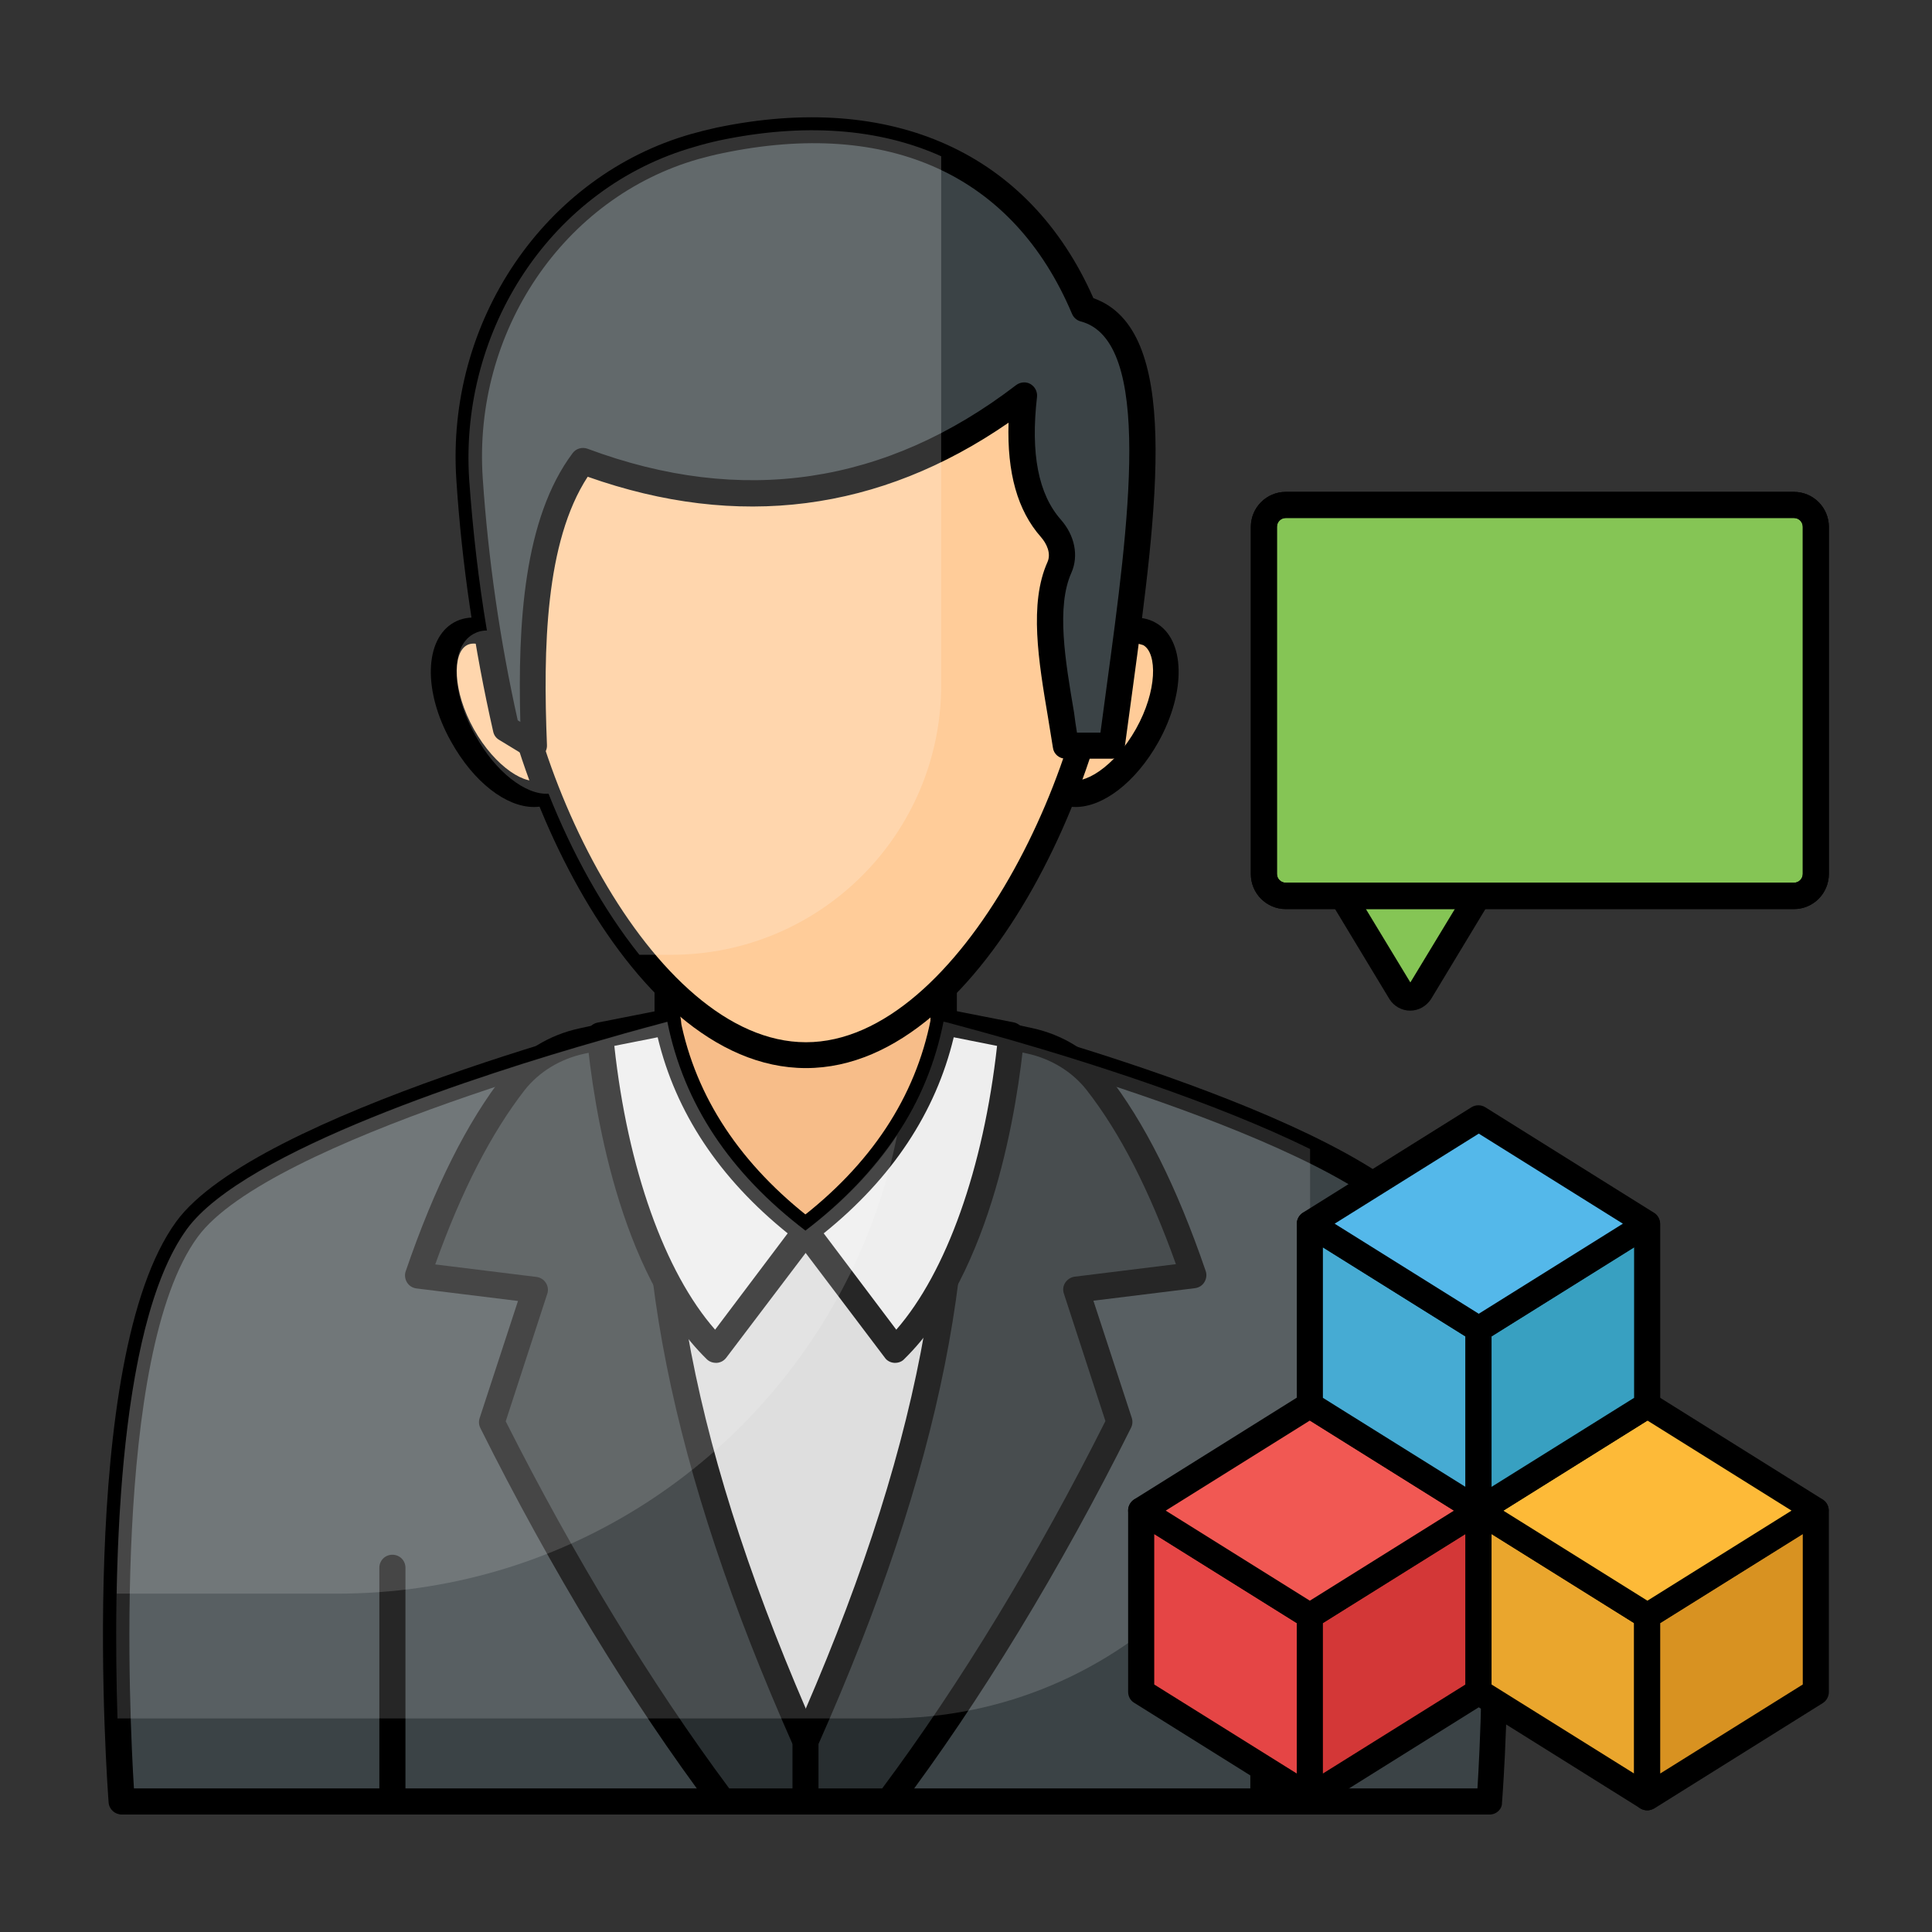 <svg id="Layer_1" enable-background="new 0 0 74 74" height="512" viewBox="0 0 74 74" width="512" xmlns="http://www.w3.org/2000/svg"><rect x="0" y="0" width="74" height="74" fill="#333333" stroke="none"/><g><g><g><g><path d="m17.71 28.17c.93 1.66 2.39 2.6 3.27 2.11.87-.49.84-2.22-.09-3.88-.92-1.65-2.39-2.6-3.26-2.11-.89.49-.84 2.24.08 3.88z" fill="#fc9"/></g><g><path d="m20.45 30.91c-1.06 0-2.3-.94-3.17-2.5-1.08-1.92-1.03-3.93.11-4.57 1.13-.63 2.87.38 3.94 2.3 1.1 1.96 1.05 3.92-.1 4.56-.25.15-.51.21-.78.21zm-2.3-6.26c-.1 0-.2.02-.28.07-.54.31-.54 1.74.28 3.21.82 1.46 2.04 2.22 2.59 1.91.54-.3.54-1.74-.29-3.2-.7-1.25-1.69-1.99-2.3-1.99z"/></g></g><g><path d="m43.94 28.17c-.93 1.66-2.39 2.6-3.27 2.11-.87-.49-.84-2.22.09-3.88.92-1.65 2.39-2.6 3.26-2.11.88.49.84 2.24-.08 3.88z" fill="#fc9"/></g><g><path d="m41.2 30.91c-.27 0-.54-.06-.78-.2-1.15-.65-1.19-2.61-.1-4.56 1.08-1.92 2.81-2.94 3.94-2.3 1.14.64 1.18 2.64.11 4.57-.87 1.55-2.12 2.49-3.17 2.49zm2.3-6.26c-.61 0-1.6.73-2.3 1.98-.82 1.46-.83 2.9-.28 3.2.54.3 1.77-.45 2.59-1.91.82-1.46.82-2.9.28-3.21-.09-.03-.19-.06-.29-.06z"/></g><g><path d="m57.06 68.99h-52.4s-1.28-16.74 2.5-21.92c2.95-4.05 18.41-7.93 18.41-7.93h10.57s15.46 3.88 18.41 7.93c3.79 5.19 2.51 21.92 2.51 21.92z" fill="#3b4346"/></g><g><path d="m57.06 69.5h-52.4c-.26 0-.48-.2-.5-.46-.05-.69-1.25-16.98 2.59-22.25 3.02-4.15 18.06-7.96 18.69-8.12.04-.01.08-.01.12-.01h10.57c.04 0 .08 0 .12.01.64.16 15.67 3.97 18.69 8.12 3.84 5.27 2.65 21.56 2.59 22.25.01.25-.21.46-.47.46zm-51.93-1h51.46c.17-2.72.85-16.62-2.44-21.12-2.72-3.73-17.03-7.46-18.07-7.72h-10.44c-1.04.27-15.35 3.99-18.07 7.72-3.29 4.49-2.61 18.4-2.44 21.12z"/></g><g><path d="m39.95 47.13-7.01 19.9-2.09 1.97-2.06-1.97-7.02-19.9 1.21-6.05 2.59-1.93h10.58l2.59 1.93z" fill="#d8d8d8"/></g><g><path d="m36.15 32.2v13.23l-5.29 1.72-5.3-1.72v-13.23z" fill="#f7bd89"/></g><g><path d="m30.86 47.65c-.05 0-.1-.01-.15-.02l-5.29-1.72c-.21-.07-.35-.26-.35-.48v-13.23c0-.28.22-.5.5-.5h10.58c.28 0 .5.22.5.5v13.23c0 .22-.14.41-.35.48l-5.29 1.72c-.05.01-.1.02-.15.02zm-4.8-2.59 4.79 1.56 4.79-1.56v-12.36h-9.58z"/></g><g><path d="m18.84 54.47c2.37 4.74 5.36 9.9 8.84 14.53h3.18v-2.3c-4.14-9.31-6.66-18.53-5.29-27.56l-3.29.72c-1.01.22-1.94.76-2.58 1.58-1.49 1.91-2.69 4.46-3.7 7.4l4.49.55z" fill="#282e30"/></g><g><path d="m30.86 69.5h-3.18c-.16 0-.31-.07-.4-.2-3.11-4.14-6.18-9.19-8.88-14.6-.06-.12-.07-.25-.03-.38l1.47-4.49-3.89-.48c-.15-.02-.28-.1-.36-.23s-.1-.29-.05-.43c1.11-3.24 2.35-5.71 3.78-7.54.69-.88 1.71-1.51 2.87-1.76l3.29-.72c.16-.03.33.01.45.12s.18.28.15.44c-1.19 7.88.48 16.55 5.25 27.28.03.06.04.13.04.2v2.29c-.01.27-.23.5-.51.5zm-2.93-1h2.43v-1.69c-4.68-10.55-6.4-19.16-5.39-27.02l-2.59.57c-.93.2-1.74.7-2.29 1.4-1.27 1.64-2.4 3.82-3.42 6.67l3.88.48c.15.02.28.1.36.23s.1.28.05.42l-1.59 4.88c2.62 5.19 5.57 10.04 8.56 14.06z"/></g><g><path d="m30.86 68.99h3.18c3.48-4.63 6.47-9.78 8.84-14.53l-1.65-5.07 4.49-.55c-1.01-2.94-2.21-5.48-3.7-7.4-.64-.82-1.56-1.36-2.58-1.58l-3.29-.72c1.37 9.03-1.15 18.26-5.29 27.56z" fill="#282e30"/></g><g><path d="m34.04 69.5h-3.18c-.28 0-.5-.22-.5-.5v-2.3c0-.07.01-.14.04-.2 4.78-10.73 6.45-19.4 5.25-27.28-.02-.16.03-.33.15-.44s.29-.16.45-.12l3.29.72c1.16.25 2.18.88 2.86 1.76 1.43 1.83 2.67 4.3 3.78 7.54.05.14.03.3-.05.43s-.21.21-.36.23l-3.89.48 1.47 4.49c.04.13.03.26-.03.38-2.7 5.41-5.77 10.46-8.89 14.6-.09.13-.24.21-.39.21zm-2.68-1h2.43c2.99-4.01 5.94-8.87 8.55-14.07l-1.59-4.88c-.05-.14-.03-.3.05-.42s.21-.21.36-.23l3.88-.48c-1.02-2.85-2.14-5.03-3.42-6.67-.55-.7-1.36-1.2-2.29-1.4l-2.59-.57c1.02 7.86-.7 16.47-5.39 27.02v1.7z"/></g><g><path d="m25.57 39.14-2.59.52c.42 4.33 1.75 9.4 4.44 12.04l3.43-4.55c-2.89-2.21-4.66-4.87-5.28-8.01z" fill="#ebebeb"/></g><g><path d="m36.15 39.14 2.59.52c-.42 4.33-1.75 9.4-4.44 12.04l-3.43-4.55c2.89-2.21 4.66-4.87 5.28-8.01z" fill="#ebebeb"/></g><g><path d="m27.42 52.2c-.13 0-.26-.05-.35-.14-3.39-3.33-4.34-9.75-4.59-12.35-.02-.26.15-.49.4-.54l2.59-.51c.13-.03.26 0 .38.07.11.07.19.19.21.32.59 2.98 2.31 5.57 5.1 7.71.22.17.26.48.1.7l-3.44 4.54c-.09.12-.22.19-.36.2-.01 0-.02 0-.04 0zm-3.89-12.14c.51 4.69 1.93 8.67 3.86 10.87l2.78-3.69c-2.62-2.11-4.29-4.63-4.98-7.51z"/></g><g><path d="m34.29 52.2c-.01 0-.02 0-.04 0-.14-.01-.28-.08-.36-.2l-3.44-4.55c-.17-.22-.12-.53.1-.7 2.8-2.13 4.51-4.72 5.1-7.71.03-.13.1-.24.21-.32.11-.07.25-.1.38-.07l2.59.51c.25.05.42.28.4.54-.25 2.6-1.2 9.02-4.59 12.35-.09.1-.22.15-.35.15zm-2.74-4.96 2.78 3.69c1.92-2.2 3.34-6.18 3.86-10.87l-1.66-.33c-.69 2.88-2.36 5.4-4.98 7.51z"/></g><g><g><path d="m48.39 69.5c-.28 0-.5-.22-.5-.5v-8.95c0-.28.22-.5.5-.5s.5.22.5.5v8.95c0 .27-.22.5-.5.5z"/></g><g><path d="m15.03 69.5c-.28 0-.5-.22-.5-.5v-8.95c0-.28.22-.5.5-.5s.5.22.5.5v8.95c0 .27-.23.5-.5.5z"/></g></g><g><path d="m42.49 22.39c0 6.42-5.21 18.02-11.62 18.02-6.43 0-11.64-11.6-11.64-18.02 0-6.43 5.21-11.64 11.64-11.64 6.41.01 11.62 5.21 11.62 11.64z" fill="#fc9"/></g><g><path d="m30.87 40.91c-7.01 0-12.14-12.18-12.14-18.52 0-6.69 5.44-12.14 12.14-12.14 6.69 0 12.12 5.44 12.12 12.14 0 6.34-5.12 18.52-12.12 18.52zm0-29.65c-6.14 0-11.14 5-11.14 11.14 0 6.6 5.2 17.52 11.14 17.52 5.93 0 11.12-10.92 11.12-17.52 0-6.15-4.99-11.14-11.12-11.14z"/></g><g><path d="m20.45 28.56c-.18-4.43.06-8.46 1.87-10.9 6.12 2.28 11.74 1.43 16.89-2.51-.25 2.15 0 3.91 1.03 5.09.36.42.55.99.33 1.49-.77 1.72-.13 4.36.25 6.83h1.76c.98-7.5 2.51-15.79-1.07-16.73-2.37-5.61-7.5-7.8-13.97-6.45-.31.07-.62.14-.93.23-5.52 1.57-9.02 7.02-8.64 12.74.22 3.28.7 6.46 1.4 9.55z" fill="#3b4346"/></g><g><path d="m20.45 29.06c-.09 0-.18-.02-.26-.07l-1.07-.65c-.12-.07-.2-.18-.23-.32-.72-3.17-1.2-6.41-1.41-9.63-.41-6.08 3.38-11.66 9-13.26.32-.09.64-.17.96-.24 6.74-1.41 11.99.97 14.44 6.53 3.37 1.19 2.46 7.9 1.5 14.99-.1.74-.2 1.48-.3 2.21-.03.25-.24.44-.5.44h-1.76c-.25 0-.46-.18-.49-.42-.06-.39-.13-.78-.19-1.17-.36-2.14-.73-4.35-.02-5.94.15-.33-.03-.71-.25-.96-.9-1.02-1.3-2.46-1.24-4.38-4.94 3.41-10.36 4.11-16.12 2.07-1.63 2.5-1.71 6.58-1.56 10.28.01.18-.09.36-.25.45-.07.05-.16.07-.25.07zm20.8-1h.9c.08-.59.16-1.19.24-1.79.84-6.2 1.8-13.23-1-13.96-.15-.04-.27-.15-.33-.29-2.24-5.31-7-7.49-13.4-6.15-.3.06-.6.14-.9.22-5.17 1.47-8.65 6.61-8.27 12.23.21 3.1.66 6.22 1.34 9.27l.1.06c-.1-3.77.13-7.79 2-10.29.13-.18.37-.25.58-.17 5.9 2.2 11.43 1.38 16.41-2.44.16-.12.38-.14.55-.04s.27.29.25.49c-.25 2.18.05 3.72.91 4.7.54.61.69 1.39.41 2.03-.59 1.31-.24 3.37.1 5.37.03.26.07.51.11.76z"/></g><g opacity=".2"><path d="m36.06 5.99c-2.39-1.08-5.28-1.29-8.51-.61-.32.07-.63.15-.93.24-5.52 1.56-9.02 7.02-8.65 12.74.14 1.97.36 3.89.68 5.79-.2 0-.37.05-.53.14-.88.5-.84 2.24.09 3.88.77 1.4 1.93 2.29 2.8 2.23.89 2.24 2.08 4.42 3.48 6.17h1.22c5.71 0 10.34-4.63 10.34-10.34v-20.24z" fill="#fff"/></g><g><g><g opacity=".15"><path d="m50.18 44.01v5.6c0 8.95-7.25 16.21-16.2 16.21h-29.48c-.16-5.11-.09-14.98 2.66-18.75 2.2-3.01 11.33-5.94 15.85-7.23 1.37-.4 2.31-.64 2.52-.7l.03-.01c.63 3.14 2.39 5.79 5.29 8 1.45-1.11 2.61-2.33 3.5-3.66.89-1.32 1.48-2.78 1.79-4.34 0 0 .03.01.09.02.3.08 1.2.32 2.47.68 2.95.85 7.82 2.38 11.48 4.18z" fill="#fff"/></g></g><g opacity=".15"><path d="m34.36 43.49c-.4 2-1.07 3.9-1.98 5.66-3.63 7.06-10.98 11.89-19.46 11.89h-8.45c.09-5.06.66-11.17 2.69-13.96 2.2-3.01 11.33-5.94 15.85-7.23 1.37-.4 2.31-.64 2.52-.7l.03-.01c.63 3.14 2.39 5.79 5.29 8 1.45-1.1 2.62-2.32 3.51-3.65z" fill="#fff"/></g></g></g><g><g><path d="m56.79 34.01-2.41 3.99c-.16.27-.56.27-.72 0l-2.41-3.99z" fill="#85c555"/></g><g><path d="m54.01 38.71c-.32 0-.62-.17-.79-.44l-2.41-3.99c-.09-.15-.1-.35-.01-.5.09-.16.25-.25.44-.25h5.55c.18 0 .35.1.44.25.09.16.09.35-.01.5l-2.41 3.99c-.18.27-.47.44-.8.44zm-1.88-4.2 1.89 3.12 1.89-3.12z"/></g><g><path d="m50.17 61.89v6.95l-6.46-4.04v-6.94z" fill="#e54545"/></g><g><path d="m50.17 69.34c-.09 0-.18-.03-.27-.08l-6.46-4.04c-.15-.09-.23-.25-.23-.42v-6.94c0-.18.1-.35.26-.44s.35-.08.51.01l6.46 4.04c.15.09.23.25.23.42v6.94c0 .18-.1.35-.26.44-.07.05-.15.07-.24.07zm-5.96-4.82 5.46 3.41v-5.76l-5.46-3.41z"/></g><g><path d="m56.63 57.86v6.94l-6.46 4.04v-6.95z" fill="#d33737"/></g><g><path d="m50.17 69.34c-.08 0-.17-.02-.24-.06-.16-.09-.26-.26-.26-.44v-6.94c0-.17.09-.33.23-.42l6.46-4.04c.15-.1.35-.1.51-.01s.26.26.26.44v6.94c0 .17-.09.33-.23.42l-6.46 4.04c-.08.04-.18.07-.27.07zm.5-7.17v5.76l5.46-3.41v-5.76z"/></g><g><path d="m56.63 57.86-6.46 4.03-6.46-4.03 6.46-4.04z" fill="#f15853"/></g><g><path d="m50.17 62.39c-.09 0-.18-.03-.27-.08l-6.46-4.04c-.15-.09-.23-.25-.23-.42s.09-.33.23-.42l6.46-4.04c.16-.1.37-.1.53 0l6.46 4.04c.15.09.23.25.23.42s-.09.33-.23.42l-6.46 4.04c-.07.06-.17.08-.26.08zm-5.52-4.53 5.52 3.45 5.52-3.45-5.52-3.45z"/></g><g><path d="m63.09 61.89v6.95l-6.46-4.04v-6.94z" fill="#eaa62d"/></g><g><path d="m63.09 69.34c-.09 0-.18-.03-.27-.08l-6.46-4.04c-.15-.09-.23-.25-.23-.42v-6.94c0-.18.1-.35.26-.44s.35-.08.51.01l6.46 4.04c.15.09.23.25.23.42v6.94c0 .18-.1.35-.26.44-.07.05-.15.07-.24.07zm-5.96-4.82 5.46 3.41v-5.76l-5.46-3.41z"/></g><g><path d="m69.55 57.86v6.94l-6.46 4.04v-6.95z" fill="#d89221"/></g><g><path d="m63.09 69.34c-.08 0-.17-.02-.24-.06-.16-.09-.26-.26-.26-.44v-6.94c0-.17.09-.33.23-.42l6.46-4.04c.15-.1.35-.1.51-.01s.26.26.26.44v6.94c0 .17-.09.33-.23.42l-6.46 4.04c-.08.04-.17.07-.27.07zm.5-7.17v5.76l5.46-3.41v-5.76z"/></g><g><path d="m69.55 57.86-6.46 4.03-6.46-4.03 6.46-4.04z" fill="#fdba38"/></g><g><path d="m63.09 62.39c-.09 0-.18-.03-.27-.08l-6.46-4.04c-.15-.09-.23-.25-.23-.42s.09-.33.23-.42l6.46-4.04c.16-.1.37-.1.53 0l6.46 4.04c.15.09.23.25.23.42s-.09.33-.23.42l-6.46 4.04c-.07.06-.17.08-.26.08zm-5.51-4.53 5.52 3.45 5.52-3.45-5.52-3.45z"/></g><g><path d="m56.63 50.91v6.95l-6.46-4.04v-6.95z" fill="#46abd3"/></g><g><path d="m56.63 58.36c-.09 0-.18-.03-.27-.08l-6.46-4.04c-.15-.09-.23-.25-.23-.42v-6.94c0-.18.1-.35.26-.44s.35-.08.51.01l6.46 4.04c.15.09.23.25.23.42v6.94c0 .18-.1.35-.26.44-.07.05-.15.07-.24.07zm-5.96-4.82 5.46 3.41v-5.76l-5.46-3.41z"/></g><g><path d="m63.09 46.87v6.95l-6.46 4.04v-6.95z" fill="#38a0c1"/></g><g><path d="m56.63 58.36c-.08 0-.17-.02-.24-.06-.16-.09-.26-.26-.26-.44v-6.94c0-.17.09-.33.23-.42l6.46-4.04c.15-.1.35-.1.51-.01s.26.26.26.44v6.94c0 .17-.09.33-.23.42l-6.46 4.04c-.08.04-.18.07-.27.07zm.5-7.17v5.76l5.46-3.41v-5.76z"/></g><g><path d="m63.09 46.87-6.46 4.04-6.46-4.04 6.46-4.03z" fill="#54b8ea"/></g><g><path d="m56.63 51.41c-.09 0-.18-.03-.27-.08l-6.46-4.04c-.15-.09-.23-.25-.23-.42s.09-.33.23-.42l6.46-4.04c.16-.1.37-.1.53 0l6.46 4.04c.15.09.23.25.23.42s-.09.33-.23.42l-6.46 4.04c-.07.06-.17.08-.26.08zm-5.51-4.54 5.52 3.45 5.52-3.45-5.52-3.45z"/></g><g><path d="m69.55 20.18v13.29c0 .47-.38.84-.84.84h-19.46c-.47 0-.84-.38-.84-.84v-13.29c0-.47.38-.84.84-.84h19.46c.47 0 .84.38.84.84z" fill="#85c555"/></g><g><path d="m68.71 34.82h-19.46c-.74 0-1.34-.6-1.34-1.34v-13.3c0-.74.6-1.34 1.34-1.34h19.46c.74 0 1.34.6 1.34 1.34v13.29c0 .75-.6 1.35-1.34 1.35zm-19.46-14.98c-.19 0-.34.15-.34.34v13.29c0 .19.15.34.34.34h19.46c.19 0 .34-.15.34-.34v-13.29c0-.19-.15-.34-.34-.34z"/></g><g><path d="m68.71 34.82h-19.46c-.74 0-1.34-.6-1.34-1.34v-13.3c0-.74.6-1.34 1.34-1.34h19.46c.74 0 1.34.6 1.34 1.34v13.29c0 .75-.6 1.35-1.34 1.35zm-19.46-14.98c-.19 0-.34.15-.34.34v13.29c0 .19.15.34.34.34h19.46c.19 0 .34-.15.34-.34v-13.29c0-.19-.15-.34-.34-.34z"/></g></g></g></svg>